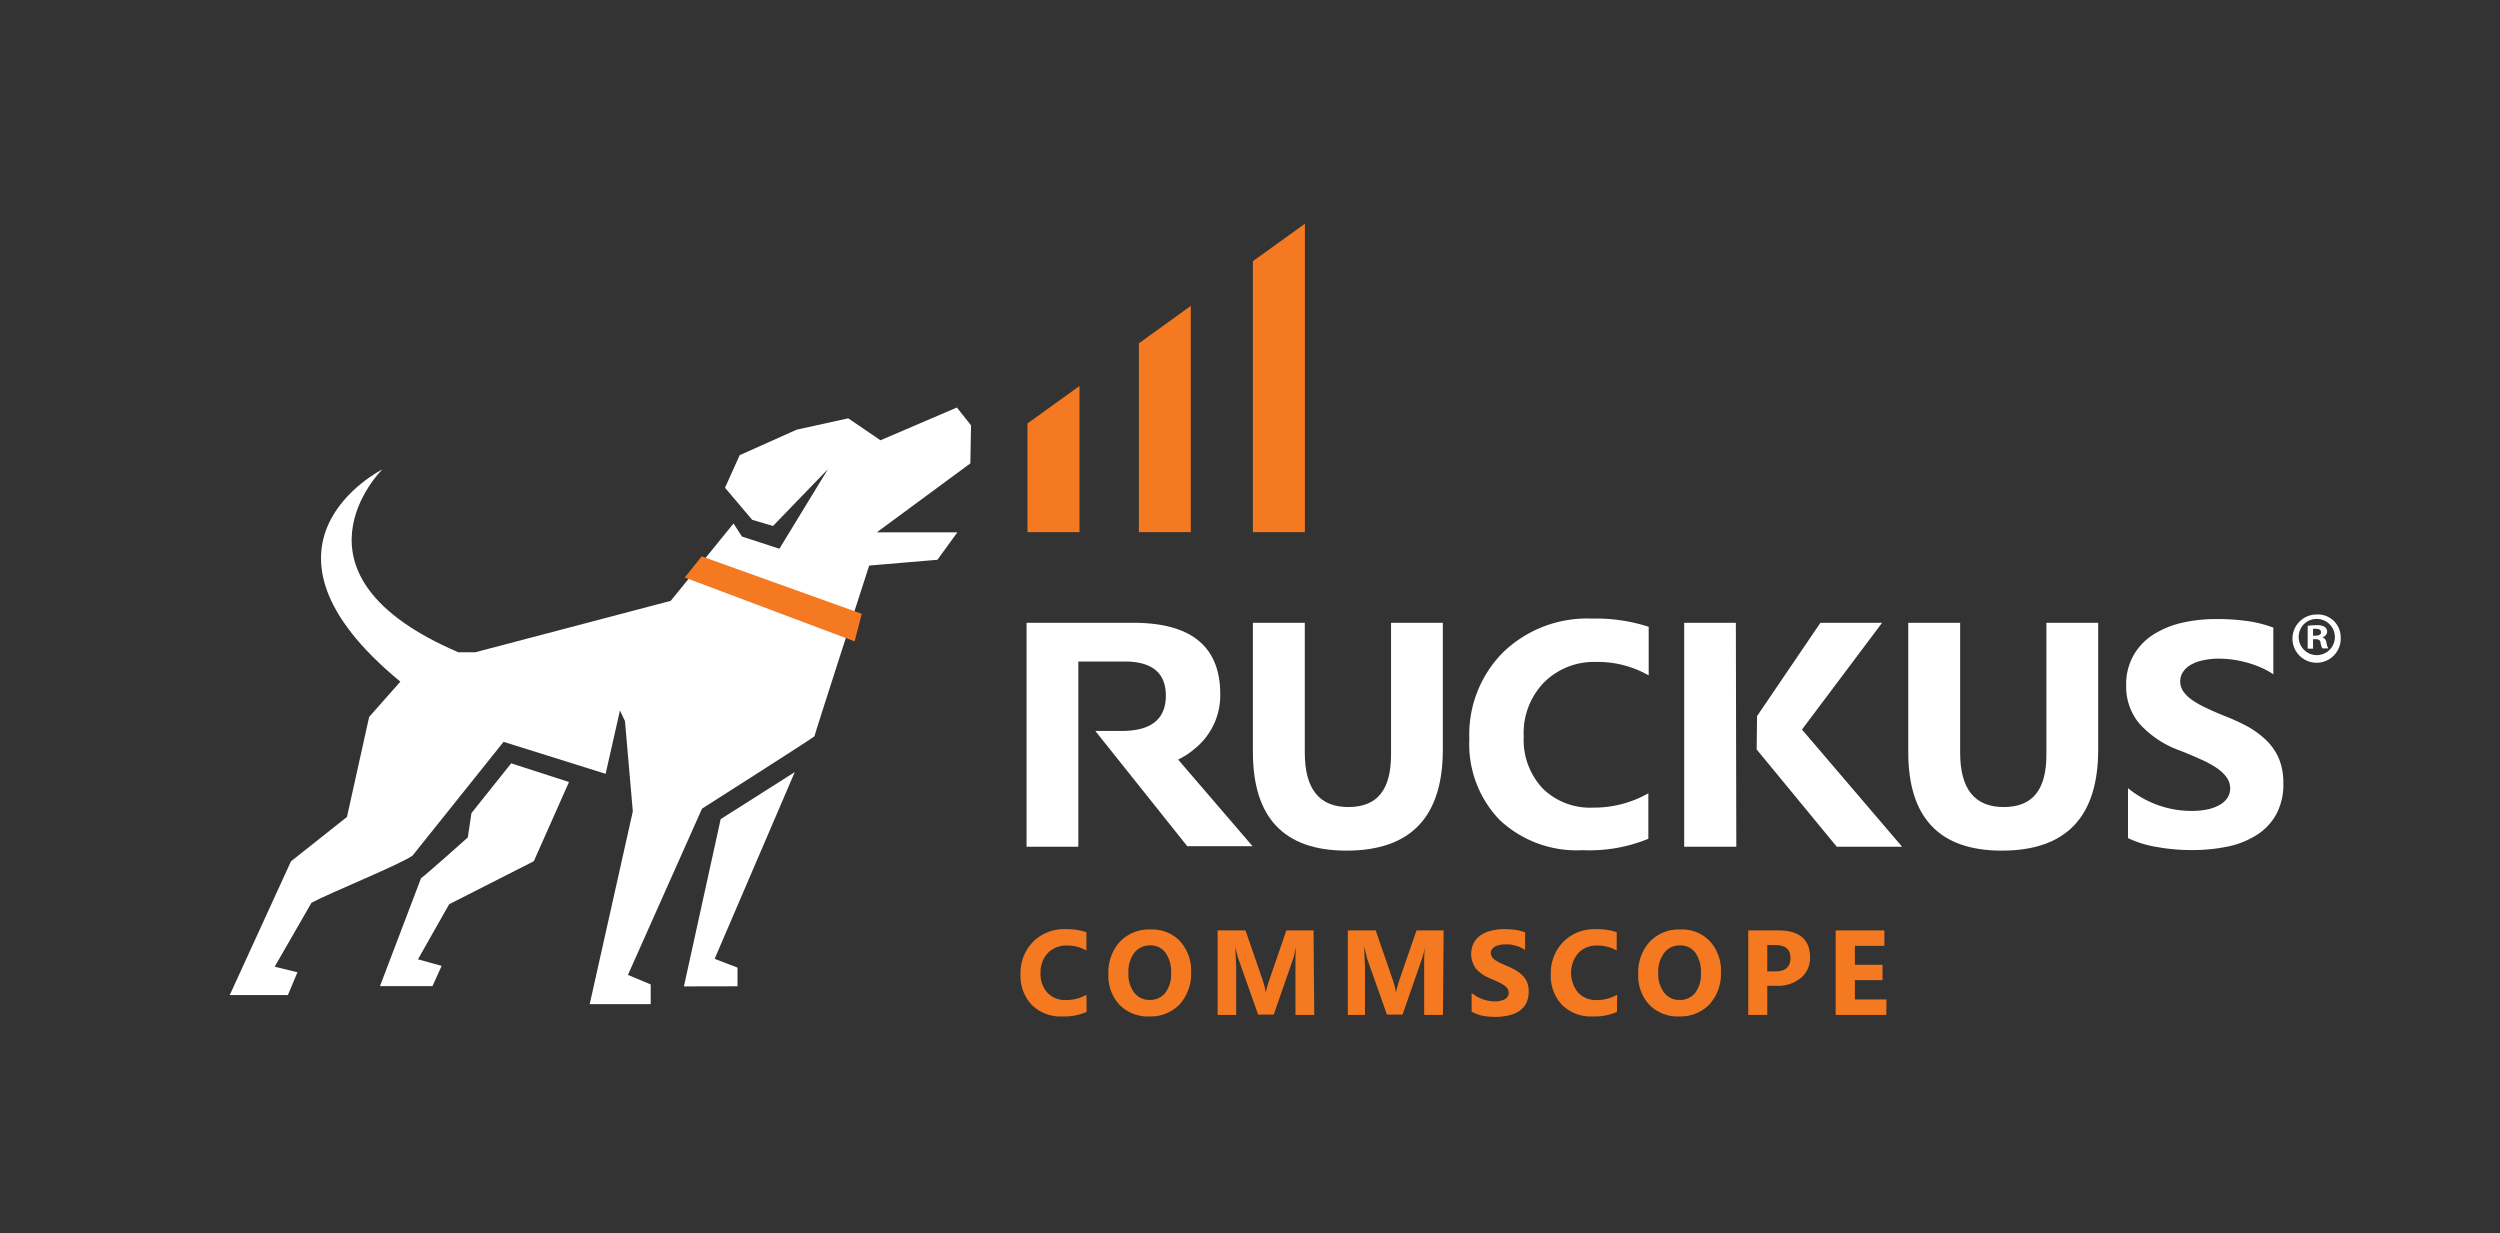 <?xml version="1.0" encoding="UTF-8" standalone="no"?>
<svg
   viewBox="0 0 219.69 108.38"
   version="1.1"
   id="svg60"
   sodipodi:docname="Ruckus_logo_white-orange_nobg.svg"
   inkscape:version="1.1.2 (b8e25be833, 2022-02-05)"
   xmlns:inkscape="http://www.inkscape.org/namespaces/inkscape"
   xmlns:sodipodi="http://sodipodi.sourceforge.net/DTD/sodipodi-0.dtd"
   xmlns="http://www.w3.org/2000/svg"
   xmlns:svg="http://www.w3.org/2000/svg">
  <rect x="0" y="0" width="219.69" height="108.38" fill="#333333" stroke="none"/>
  <sodipodi:namedview
     id="namedview62"
     pagecolor="#ffffff"
     bordercolor="#666666"
     borderopacity="1.0"
     inkscape:pageshadow="2"
     inkscape:pageopacity="0.0"
     inkscape:pagecheckerboard="0"
     showgrid="false"
     inkscape:zoom="5.0161591"
     inkscape:cx="109.74532"
     inkscape:cy="54.224756"
     inkscape:window-width="1920"
     inkscape:window-height="1177"
     inkscape:window-x="1912"
     inkscape:window-y="-8"
     inkscape:window-maximized="1"
     inkscape:current-layer="svg60" />
  <defs
     id="defs4">
    <style
       id="style2">.cls-1{fill:#e6e7e8;}.cls-2{fill:#fff;}.cls-3{fill:#231f20;}.cls-4{fill:#f47920;}</style>
  </defs>
  <g
     id="artwork">
    <path
       class="cls-2"
       d="M126.79,65.88q0,8.87-8.47,8.87-8.22,0-8.22-8.66V54.73h4.56V66.14c0,3.19,1.27,4.78,3.83,4.78s3.75-1.54,3.75-4.61V54.73h4.55Z"
       id="path9" />
    <path
       class="cls-2"
       d="M144.85,73.71a13.66,13.66,0,0,1-5.77,1,9.88,9.88,0,0,1-7.3-2.66,9.58,9.58,0,0,1-2.66-7.1,10.24,10.24,0,0,1,3-7.66,10.62,10.62,0,0,1,7.76-2.93,15,15,0,0,1,5,.72v4.27a9,9,0,0,0-4.61-1.18A6.21,6.21,0,0,0,135.65,60a6.38,6.38,0,0,0-1.75,4.73,6.22,6.22,0,0,0,1.65,4.54,5.91,5.91,0,0,0,4.43,1.7,9.63,9.63,0,0,0,4.87-1.26Z"
       id="path11" />
    <path
       class="cls-2"
       d="M184.38,65.88q0,8.87-8.47,8.87-8.22,0-8.22-8.66V54.73h4.56V66.14c0,3.19,1.27,4.78,3.83,4.78s3.75-1.54,3.75-4.61V54.73h4.55Z"
       id="path13" />
    <path
       class="cls-2"
       d="M187,73.65V69.26a8.79,8.79,0,0,0,5.56,2,6.67,6.67,0,0,0,1.5-.15,3.62,3.62,0,0,0,1.07-.42,1.93,1.93,0,0,0,.64-.63,1.53,1.53,0,0,0,.21-.79,1.74,1.74,0,0,0-.34-1,3.56,3.56,0,0,0-.92-.83,8.52,8.52,0,0,0-1.39-.74c-.53-.24-1.11-.49-1.73-.73A8.82,8.82,0,0,1,188,63.59a5.06,5.06,0,0,1-1.16-3.35,5.16,5.16,0,0,1,.64-2.64,5.25,5.25,0,0,1,1.72-1.82,8.12,8.12,0,0,1,2.53-1.05,13.49,13.49,0,0,1,3-.33,19.22,19.22,0,0,1,2.79.18,10.9,10.9,0,0,1,2.25.57v4.1a7.33,7.33,0,0,0-1.11-.6,9,9,0,0,0-1.23-.43,9.4,9.4,0,0,0-1.26-.26,10,10,0,0,0-1.19-.08,6.16,6.16,0,0,0-1.41.15,3.62,3.62,0,0,0-1.07.4,1.94,1.94,0,0,0-.67.63,1.43,1.43,0,0,0-.24.81,1.53,1.53,0,0,0,.27.89,3,3,0,0,0,.76.74,7.52,7.52,0,0,0,1.19.68c.47.23,1,.46,1.59.7a18.5,18.5,0,0,1,2.18,1,7.94,7.94,0,0,1,1.65,1.25,5,5,0,0,1,1.06,1.6,5.61,5.61,0,0,1,.36,2.09,5.48,5.48,0,0,1-.64,2.77,5,5,0,0,1-1.74,1.81,7.64,7.64,0,0,1-2.55,1,15.25,15.25,0,0,1-3.08.3,17,17,0,0,1-3.16-.28A9.39,9.39,0,0,1,187,73.65Z"
       id="path15" />
    <path
       class="cls-2"
       d="M152.58,74.41H148V54.73h4.54Z"
       id="path17" />
    <polygon
       class="cls-2"
       points="154.37 65.86 161.41 74.41 167.15 74.41 158.35 64.11 165.39 54.73 159.97 54.73 154.4 62.93 154.37 65.86"
       id="polygon19" />
    <path
       class="cls-2"
       d="M103.53,66.75a6.92,6.92,0,0,0,1.51-1A6,6,0,0,0,107.23,61q0-6.27-7.63-6.27H90.21V74.41h4.55V58.13h4.06q3.63,0,3.63,3t-3.63,3.1v0H96.25l8.08,10.13h5.74Z"
       id="path21" />
    <line
       class="cls-3"
       x1="75.97"
       y1="37.53"
       x2="75.96"
       y2="37.54"
       id="line23" />
    <path
       class="cls-2"
       d="M85.33,37.38l-1.24-1.57-6.72,2.88-2.83-1.93-4.54,1L65,40l-1.29,2.86,2.39,2.82,1.83.54,4.83-5-4.27,7-3.29-1.07L64.46,46,58.94,52.8,41.76,57.32l-1.48,0c-15.92-6.82-6.77-16-6.68-16.07-.11.06-13.06,6.6,1.58,18.65L32.44,63l-1.95,8.79-4.92,3.9L20.19,87.44H25.3l.84-2-2-.49,3.23-5.62c1.68-.9,7.7-3.32,8.88-4.14l8-10L53.22,68l1.26-5.57.44.94.69,7.93L51.82,88.24h5.36V86.51l-2-.84,6.51-14.61s9.9-6.3,9.88-6.36,4.81-15,4.81-15l6-.51,1.75-2.41-7.08,0,8.22-6.06Z"
       id="path25" />
    <polygon
       class="cls-2"
       points="63.33 71.98 69.84 67.85 62.8 84.26 64.81 85.03 64.81 86.67 60.1 86.68 63.33 71.98"
       id="polygon27" />
    <path
       class="cls-2"
       d="M46.91,75.68l-7.44,3.78L36.73,84.3l2.08.58L38,86.66H33.39L37,77.17c.34-.21,4.11-3.58,4.11-3.58l.32-2.14,3.49-4.37L50,68.72Z"
       id="path29" />
    <polygon
       class="cls-4"
       points="75.1 56.36 60.17 50.75 61.66 48.89 75.73 53.94 75.1 56.36"
       id="polygon31" />
    <path
       class="cls-2"
       d="M205.69,56a2.12,2.12,0,1,1-2.11-2A2,2,0,0,1,205.69,56ZM202,56a1.59,1.59,0,1,0,1.59-1.61A1.57,1.57,0,0,0,202,56Zm1.26,1h-.47V55a4,4,0,0,1,.79-.06,1.24,1.24,0,0,1,.71.15.52.52,0,0,1,.21.44.52.52,0,0,1-.43.46v0a.58.58,0,0,1,.37.49,1.63,1.63,0,0,0,.16.5h-.52a1.71,1.71,0,0,1-.16-.49c0-.22-.17-.32-.43-.32h-.23Zm0-1.14h.22c.27,0,.48-.08.48-.29s-.14-.31-.44-.31a.79.79,0,0,0-.26,0Z"
       id="path33" />
    <polygon
       class="cls-4"
       points="90.29 37.21 90.29 46.76 94.86 46.76 94.86 33.92 90.29 37.21"
       id="polygon35" />
    <polygon
       class="cls-4"
       points="100.08 30.17 100.08 46.76 104.64 46.76 104.64 26.88 100.08 30.17"
       id="polygon37" />
    <polygon
       class="cls-4"
       points="110.1 22.95 110.1 46.76 114.67 46.76 114.67 19.66 110.1 22.95"
       id="polygon39" />
    <path
       class="cls-4"
       d="M95.49,88.92a4.77,4.77,0,0,1-2.12.4,3.58,3.58,0,0,1-2.69-1,3.67,3.67,0,0,1-1-2.67,3.92,3.92,0,0,1,1.1-2.89,3.87,3.87,0,0,1,2.86-1.11,5.43,5.43,0,0,1,1.83.27v1.61a3.31,3.31,0,0,0-1.7-.44,2.25,2.25,0,0,0-1.69.66,2.45,2.45,0,0,0-.64,1.78,2.36,2.36,0,0,0,.61,1.71,2.12,2.12,0,0,0,1.63.64,3.54,3.54,0,0,0,1.79-.47Z"
       id="path41" />
    <path
       class="cls-4"
       d="M101,89.32a3.47,3.47,0,0,1-2.6-1,3.73,3.73,0,0,1-1-2.71,4,4,0,0,1,1-2.84,3.51,3.51,0,0,1,2.7-1.09,3.37,3.37,0,0,1,2.57,1,3.85,3.85,0,0,1,1,2.74,4,4,0,0,1-1,2.83A3.5,3.5,0,0,1,101,89.32Zm.07-6.24a1.7,1.7,0,0,0-1.4.66,2.78,2.78,0,0,0-.51,1.75,2.73,2.73,0,0,0,.51,1.74,1.66,1.66,0,0,0,1.36.64,1.68,1.68,0,0,0,1.37-.62,2.66,2.66,0,0,0,.51-1.73,2.9,2.9,0,0,0-.49-1.8A1.61,1.61,0,0,0,101,83.08Z"
       id="path43" />
    <path
       class="cls-4"
       d="M115.49,89.19h-1.65V84.74c0-.47,0-1,.06-1.58h0c-.09.45-.17.78-.23,1l-1.74,5h-1.37l-1.77-5a7.92,7.92,0,0,1-.23-1h0c0,.73.07,1.37.07,1.92v4.11H107V81.76h2.45l1.52,4.4a6.94,6.94,0,0,1,.26,1.07h0a8.57,8.57,0,0,1,.3-1.08l1.51-4.39h2.39Z"
       id="path45" />
    <path
       class="cls-4"
       d="M126.8,89.19h-1.65V84.74c0-.47,0-1,.07-1.58h0a6.9,6.9,0,0,1-.23,1l-1.74,5h-1.37l-1.77-5c0-.13-.12-.48-.23-1h0c0,.73.07,1.37.07,1.92v4.11h-1.51V81.76h2.45l1.52,4.4a6,6,0,0,1,.26,1.07h0a10.87,10.87,0,0,1,.29-1.08l1.52-4.39h2.38Z"
       id="path47" />
    <path
       class="cls-4"
       d="M129.32,88.9V87.25a3.24,3.24,0,0,0,2,.75,2.2,2.2,0,0,0,.55-.06,1.34,1.34,0,0,0,.4-.15.75.75,0,0,0,.23-.24.52.52,0,0,0,.08-.3.69.69,0,0,0-.12-.39,1.46,1.46,0,0,0-.34-.31,4,4,0,0,0-.51-.28L131,86a3.26,3.26,0,0,1-1.3-.88,2.18,2.18,0,0,1-.19-2.26,2,2,0,0,1,.63-.69,2.77,2.77,0,0,1,.93-.39,4.58,4.58,0,0,1,1.12-.13,6.33,6.33,0,0,1,1,.07,4.2,4.2,0,0,1,.83.21v1.55a4,4,0,0,0-.41-.23,4,4,0,0,0-.45-.16l-.47-.1-.44,0a2,2,0,0,0-.51.06,1.34,1.34,0,0,0-.4.15.69.69,0,0,0-.24.24.53.53,0,0,0-.09.3.57.57,0,0,0,.1.34,1,1,0,0,0,.27.28,3.59,3.59,0,0,0,.45.26l.58.26a6,6,0,0,1,.8.39,2.7,2.7,0,0,1,.61.48,1.83,1.83,0,0,1,.39.6,2.47,2.47,0,0,1-.1,1.83,1.93,1.93,0,0,1-.64.69,2.8,2.8,0,0,1-.94.37,5.22,5.22,0,0,1-1.13.12,6.28,6.28,0,0,1-1.17-.11A3.42,3.42,0,0,1,129.32,88.9Z"
       id="path49" />
    <path
       class="cls-4"
       d="M142.09,88.92a4.77,4.77,0,0,1-2.12.4,3.58,3.58,0,0,1-2.69-1,3.67,3.67,0,0,1-1-2.67,3.92,3.92,0,0,1,1.1-2.89,3.87,3.87,0,0,1,2.86-1.11,5.39,5.39,0,0,1,1.83.27v1.61a3.29,3.29,0,0,0-1.7-.44,2.23,2.23,0,0,0-1.68.66,2.73,2.73,0,0,0,0,3.49,2.12,2.12,0,0,0,1.63.64,3.54,3.54,0,0,0,1.79-.47Z"
       id="path51" />
    <path
       class="cls-4"
       d="M147.56,89.32a3.47,3.47,0,0,1-2.6-1,3.73,3.73,0,0,1-1-2.71,4,4,0,0,1,1-2.84,3.51,3.51,0,0,1,2.7-1.09,3.37,3.37,0,0,1,2.57,1,3.8,3.8,0,0,1,1,2.74,4,4,0,0,1-1,2.83A3.53,3.53,0,0,1,147.56,89.32Zm.07-6.24a1.67,1.67,0,0,0-1.39.66,2.72,2.72,0,0,0-.52,1.75,2.67,2.67,0,0,0,.52,1.74,1.63,1.63,0,0,0,1.35.64,1.7,1.7,0,0,0,1.38-.62,2.72,2.72,0,0,0,.5-1.73,2.9,2.9,0,0,0-.49-1.8A1.61,1.61,0,0,0,147.63,83.08Z"
       id="path53" />
    <path
       class="cls-4"
       d="M155.3,86.63v2.56h-1.67V81.76h2.62c1.87,0,2.81.79,2.81,2.37a2.27,2.27,0,0,1-.81,1.81,3.17,3.17,0,0,1-2.15.69Zm0-3.58v2.31H156c.89,0,1.34-.39,1.34-1.17s-.45-1.14-1.34-1.14Z"
       id="path55" />
    <path
       class="cls-4"
       d="M165.76,89.19h-4.45V81.76h4.28v1.36H163v1.66h2.43v1.35H163v1.7h2.78Z"
       id="path57" />
  </g>
</svg>
